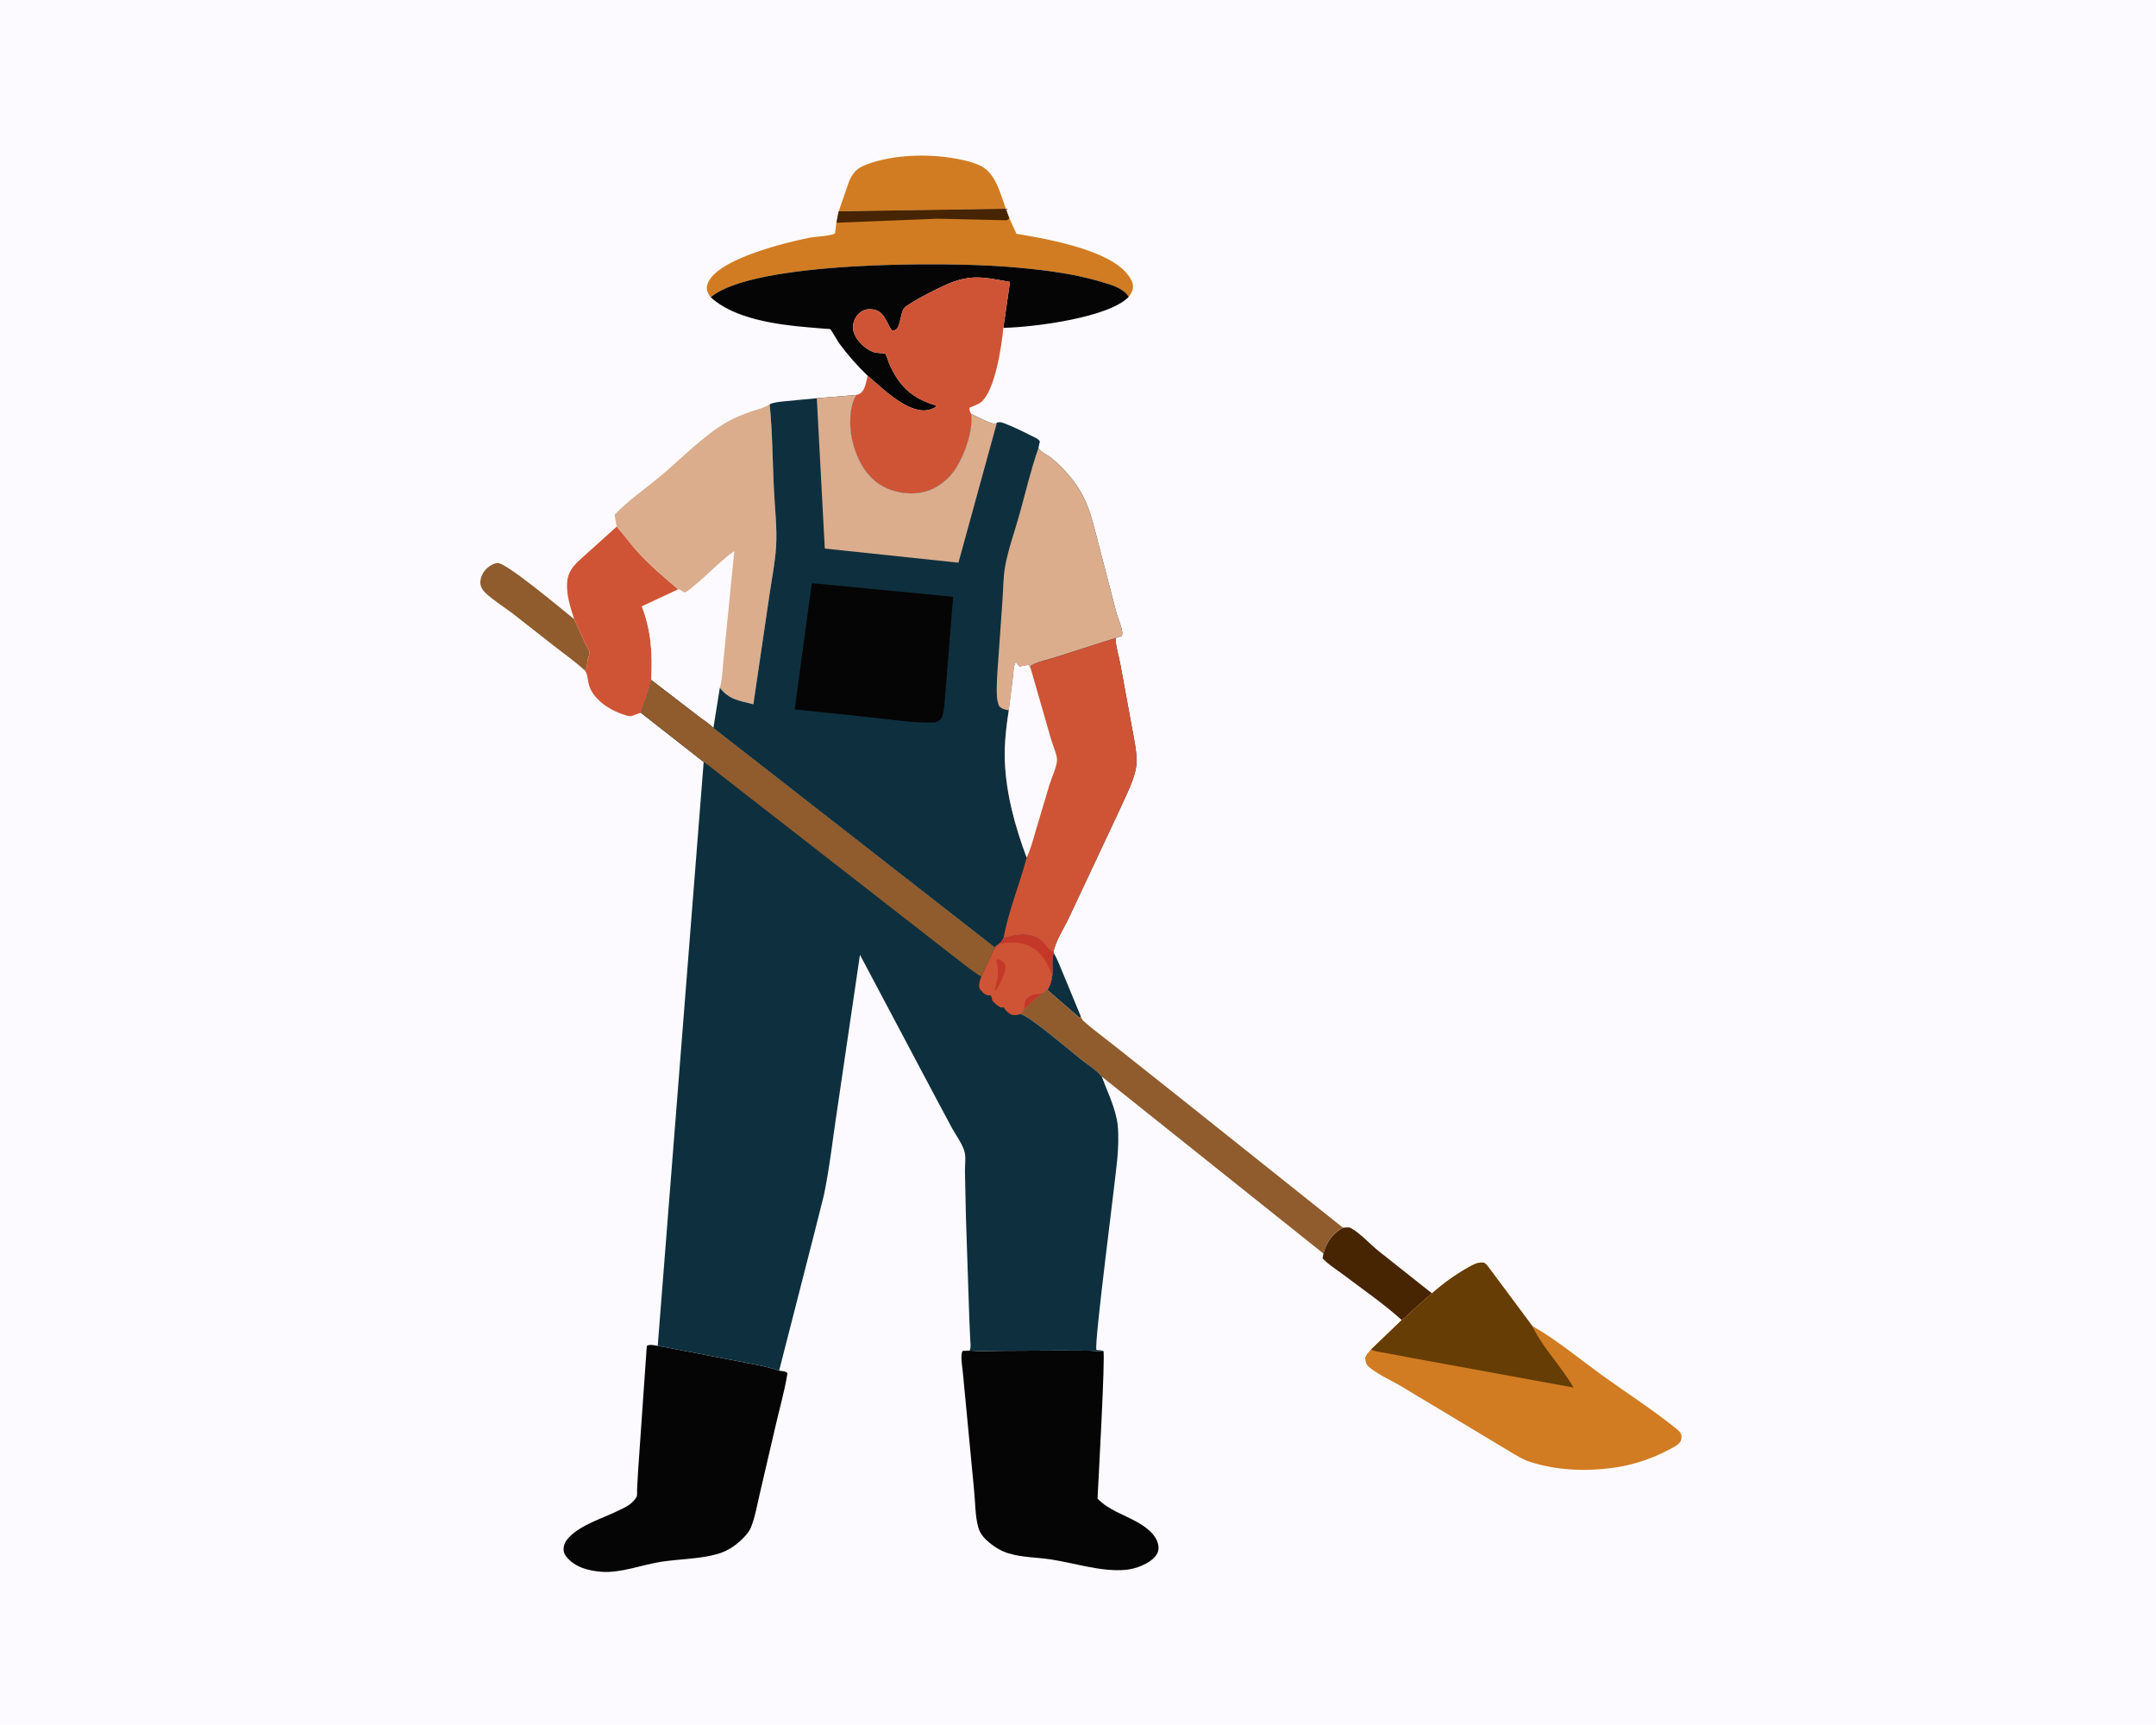 <svg version="1.1" xmlns="http://www.w3.org/2000/svg" style="display: block;" viewBox="0 0 2048 1638" width="1280" height="1024">
<path transform="translate(0,0)" fill="rgb(252,250,255)" d="M -0 -0 L 2048 0 L 2048 1638 L -0 1638 L -0 -0 z"/>
<path transform="translate(0,0)" fill="rgb(14,48,62)" d="M 1000.92 904.818 C 1004.75 911.427 1007.3 918.683 1010.33 925.683 L 1026.69 965.257 L 1025.51 966.55 L 995.003 940.155 C 997.801 935.256 998.958 931.368 999.604 925.821 C 999.996 919.112 998.675 911.173 1000.92 904.818 z"/>
<path transform="translate(0,0)" fill="rgb(144,92,45)" d="M 555.828 636.809 C 546.28 628.184 535.855 620.743 525.706 612.862 L 487.243 582.706 C 478.619 576.117 468.466 570.008 460.715 562.5 C 458.756 560.602 457.479 558.659 456.683 556.031 C 455.45 551.961 457.059 546.988 459.278 543.5 C 462.102 539.062 467.224 535.244 472.5 534.51 C 480.175 533.442 535.046 579.577 545.439 587.902 L 556.002 611.204 C 556.857 612.961 559.898 617.629 560.057 619.376 C 560.192 620.857 558.66 624.712 558.293 626.359 C 557.69 629.067 557.839 632.355 557.012 634.926 C 556.72 635.831 556.375 636.15 555.828 636.809 z"/>
<path transform="translate(0,0)" fill="rgb(71,36,2)" d="M 1275.77 1165.92 C 1278.11 1165.76 1280.98 1165.09 1283.04 1166.18 C 1291.9 1170.86 1301.12 1181.25 1309.12 1187.71 L 1360.24 1228.22 L 1343.43 1242.97 C 1339.6 1246.44 1335.76 1250.67 1331.52 1253.58 C 1314.6 1238.26 1294.9 1224.74 1276.68 1210.95 C 1270.09 1205.96 1261.94 1201.04 1256.36 1195 L 1257.1 1190.39 L 1257.41 1189.29 C 1260.4 1179.06 1266.3 1170.89 1275.77 1165.92 z"/>
<path transform="translate(0,0)" fill="rgb(209,124,34)" d="M 796.709 200.509 L 806.802 171.341 C 810.963 162.408 815.071 158.957 824.261 155.621 C 849.161 146.581 881.448 145.705 907.432 150.364 C 915.577 151.825 923.547 153.532 931.073 157.095 C 945.834 164.086 950.296 183.737 955.398 198.058 L 796.709 200.509 z"/>
<path transform="translate(0,0)" fill="rgb(207,84,53)" d="M 585.804 499.958 C 593.113 508.159 599.42 517.132 606.903 525.223 C 618.689 537.966 631.209 548.356 644.249 559.535 L 643.338 560.081 L 609.752 575.745 C 618.633 599.126 619.989 620.868 618.615 645.603 C 617.075 651.505 615.582 657.502 613.557 663.256 C 612.068 667.487 609.444 672.56 608.921 676.946 C 605.491 677.202 601.476 680.036 598.404 680 C 596.415 679.976 593.605 678.919 591.718 678.3 C 578.848 674.08 563.899 664.293 559.636 650.932 C 558.332 646.847 558.356 641.488 556.38 637.791 L 555.828 636.809 C 556.375 636.15 556.72 635.831 557.012 634.926 C 557.839 632.355 557.69 629.067 558.293 626.359 C 558.66 624.712 560.192 620.857 560.057 619.376 C 559.898 617.629 556.857 612.961 556.002 611.204 L 545.439 587.902 C 541.731 576.455 537.917 565.051 538.715 552.83 C 538.989 548.629 540.384 544.421 542.577 540.831 C 546.065 535.122 552.204 530.368 557.099 525.841 L 585.804 499.958 z"/>
<path transform="translate(0,0)" fill="rgb(144,92,45)" d="M 995.003 940.155 L 1025.51 966.55 L 1026.69 965.257 C 1027.27 967.001 1028.01 968.494 1029.41 969.742 C 1038.03 977.402 1047.61 984.298 1056.64 991.507 L 1114.6 1037.45 L 1275.77 1165.92 C 1266.3 1170.89 1260.4 1179.06 1257.41 1189.29 L 1257.1 1190.39 L 1046.52 1022.31 L 1046.11 1021.78 C 1041.19 1015.71 1032.54 1010.54 1026.35 1005.6 C 1017.84 998.823 976.941 963.783 969.085 962.89 C 970.639 961.726 971.664 960.201 972.81 958.66 C 978.247 953.034 983.546 948.046 989.897 943.411 L 995.003 940.155 z"/>
<path transform="translate(0,0)" fill="rgb(209,124,34)" d="M 796.709 200.509 L 955.398 198.058 L 958.786 207.238 L 965.567 221.851 C 994.86 226.802 1054.85 237.077 1072.12 261.786 C 1074.75 265.54 1077.09 269.713 1075.98 274.5 C 1075.4 277.011 1073.8 279.712 1072.22 281.728 L 1070.59 279.472 C 1064.93 272.827 1054.98 270.154 1047 267.742 C 1017.75 258.905 986.953 255.581 956.601 253.14 C 898.832 248.495 715.698 247.591 675.121 282.118 C 672.922 279.465 670.986 275.766 671.477 272.219 C 674.993 246.807 748.209 229.703 769.25 225.526 C 774.238 224.536 789.793 223.949 793.18 221.424 L 794.539 211.34 L 796.709 200.509 z"/>
<path transform="translate(0,0)" fill="rgb(71,36,2)" d="M 796.709 200.509 L 955.398 198.058 L 958.786 207.238 L 957.643 208.122 C 956.148 209.277 956.981 209.009 955.165 208.994 L 891.05 207.511 L 794.539 211.34 L 796.709 200.509 z"/>
<path transform="translate(0,0)" fill="rgb(5,5,5)" d="M 675.121 282.118 C 715.698 247.591 898.832 248.495 956.601 253.14 C 986.953 255.581 1017.75 258.905 1047 267.742 C 1054.98 270.154 1064.93 272.827 1070.59 279.472 L 1072.22 281.728 C 1053.43 301.36 983.168 310.381 954.94 311.119 L 953.102 311.15 L 959.397 267.551 C 948.504 265.766 936.552 262.933 925.5 263.351 C 912.24 263.852 900.764 268.971 889.094 274.772 C 879.196 279.692 869.315 284.78 860.229 291.117 C 854.043 295.431 856.751 315.052 847.244 313.717 C 841.563 305.993 840.467 295.12 828.685 293.633 C 824.114 293.055 820.355 293.948 816.73 296.852 C 812.858 299.956 810.64 304.781 810.302 309.69 C 809.888 315.697 813.468 321.595 817.463 325.835 C 821.08 329.673 825.85 333.007 830.892 334.574 C 832.61 335.107 840.266 335.217 840.905 335.776 C 842.013 336.744 843.595 342.554 844.369 344.377 C 853.807 366.601 866.484 378.396 889.5 384.985 C 888.893 386.779 887.567 387.117 885.869 387.892 C 879.028 391.016 871.735 389.553 865.038 386.786 C 850.116 380.622 836.384 367.04 824.176 356.668 C 814.509 347.39 805.232 336.86 797.297 326.076 C 795.97 324.271 789.521 312.889 788.679 312.478 C 787.835 312.065 784.637 312.127 783.562 312.034 L 767.577 310.665 C 738.244 308.209 697.249 302.641 675.121 282.118 z"/>
<path transform="translate(0,0)" fill="rgb(207,84,53)" d="M 824.176 356.668 C 836.384 367.04 850.116 380.622 865.038 386.786 C 871.735 389.553 879.028 391.016 885.869 387.892 C 887.567 387.117 888.893 386.779 889.5 384.985 C 866.484 378.396 853.807 366.601 844.369 344.377 C 843.595 342.554 842.013 336.744 840.905 335.776 C 840.266 335.217 832.61 335.107 830.892 334.574 C 825.85 333.007 821.08 329.673 817.463 325.835 C 813.468 321.595 809.888 315.697 810.302 309.69 C 810.64 304.781 812.858 299.956 816.73 296.852 C 820.355 293.948 824.114 293.055 828.685 293.633 C 840.467 295.12 841.563 305.993 847.244 313.717 C 856.751 315.052 854.043 295.431 860.229 291.117 C 869.315 284.78 879.196 279.692 889.094 274.772 C 900.764 268.971 912.24 263.852 925.5 263.351 C 936.552 262.933 948.504 265.766 959.397 267.551 L 953.102 311.15 C 951.609 327.677 945.214 371.342 931.818 381.821 C 929.511 383.626 926.673 384.627 924 385.747 L 921 387.052 C 920.455 389.149 921.586 391.238 922.638 393.141 C 924.359 408.977 916.667 430.437 908.615 443.649 C 901.634 455.105 889.938 464.339 876.732 467.282 C 863.377 470.259 847.411 467.391 835.853 460.063 C 821.217 450.784 812.978 433.635 809.38 417.245 C 806.645 404.785 806.487 385.854 813.483 374.905 C 814.712 374.59 815.778 374.274 816.874 373.612 C 821.808 370.632 822.844 361.981 824.176 356.668 z"/>
<path transform="translate(0,0)" fill="rgb(5,5,5)" d="M 740.1 1301.67 C 742.677 1302.08 746.38 1302.01 748.024 1304 C 745.219 1321.94 739.804 1339.92 735.87 1357.68 L 721.576 1419.18 C 719.096 1429.5 717.263 1440.9 713.226 1450.71 C 711.187 1455.66 706.62 1460.22 702.674 1463.78 C 696.721 1469.15 689.663 1473.43 681.937 1475.67 C 665.072 1480.57 645.249 1480.5 627.718 1483.22 C 609.639 1486.02 589.591 1494.12 571.222 1492.67 C 559.031 1491.71 546.205 1488.44 538.141 1478.53 C 535.839 1475.71 534.973 1472.92 535.497 1469.29 C 536.134 1464.87 538.708 1461.64 541.828 1458.63 C 553.17 1447.73 571.733 1442.06 585.79 1435.33 C 590.323 1433.16 595.437 1430.99 599.316 1427.78 C 600.991 1426.39 603.942 1423.29 604.825 1421.27 C 605.394 1419.97 605.088 1415.92 605.166 1414.37 L 606.114 1397.16 L 614.391 1278.25 C 617.117 1276.24 621.427 1277.65 624.777 1278.01 L 700.081 1292.49 C 713.289 1295.22 727.41 1297.14 740.1 1301.67 z"/>
<path transform="translate(0,0)" fill="rgb(5,5,5)" d="M 921.054 1282.55 C 931.008 1283.56 941.441 1282.87 951.445 1282.81 L 1007.33 1282.55 L 1034.38 1282.67 C 1038.93 1282.73 1043.6 1283.49 1048.1 1282.9 C 1050.11 1286.38 1043.2 1409.42 1042.55 1423.17 C 1053.28 1434.15 1066.87 1438.06 1079.91 1445.3 C 1088.08 1449.84 1097.81 1456.76 1100.09 1466.46 C 1100.99 1470.25 1100.44 1474.1 1098.06 1477.24 C 1092.05 1485.19 1078.62 1490.04 1069 1490.86 C 1045.75 1492.86 1020.95 1484.35 998.066 1480.92 C 984.719 1478.92 971.175 1479.09 958.099 1475.2 C 951.351 1473.19 945 1469.35 939.613 1464.87 C 934.966 1461 931.077 1456.68 929.353 1450.74 C 926.192 1439.85 926.452 1425.94 925.233 1414.56 L 914.568 1302.81 C 914.174 1298.45 911.91 1286.01 914.5 1282.91 L 921.054 1282.55 z"/>
<path transform="translate(0,0)" fill="rgb(209,124,34)" d="M 1360.24 1228.22 C 1370.75 1218.98 1382.33 1210.55 1394.54 1203.69 C 1398.85 1201.27 1403.19 1198.68 1408.31 1198.98 C 1410.88 1199.13 1412.19 1201.24 1413.78 1203.15 L 1455.44 1259.12 C 1479.01 1272.55 1501.09 1291.06 1523.13 1306.95 C 1545.59 1323.15 1569.56 1338.45 1591.07 1355.8 C 1593.42 1357.69 1596.5 1359.9 1597.19 1362.95 C 1597.54 1364.53 1597.09 1367.89 1596.12 1369.22 C 1593.39 1372.94 1588.43 1375.06 1584.43 1377.17 C 1567.69 1386.02 1549.41 1391.75 1530.62 1394.16 C 1504.76 1397.47 1478.44 1396.25 1453.43 1388.32 C 1446.48 1386.11 1440.31 1382.06 1434.06 1378.38 L 1404.12 1360.39 L 1332.65 1317.45 C 1322.69 1311.43 1310.73 1306.32 1301.64 1299.17 C 1297.6 1296 1297.37 1294.31 1296.77 1289.5 C 1298.03 1286.2 1299.86 1284.17 1302.28 1281.65 L 1331.52 1253.58 C 1335.76 1250.67 1339.6 1246.44 1343.43 1242.97 L 1360.24 1228.22 z"/>
<path transform="translate(0,0)" fill="rgb(101,61,5)" d="M 1360.24 1228.22 C 1370.75 1218.98 1382.33 1210.55 1394.54 1203.69 C 1398.85 1201.27 1403.19 1198.68 1408.31 1198.98 C 1410.88 1199.13 1412.19 1201.24 1413.78 1203.15 L 1455.44 1259.12 L 1456.04 1260.33 C 1466.18 1280.75 1483.33 1297.86 1494.69 1317.68 L 1341.37 1289.63 L 1316.24 1284.9 C 1311.7 1284.04 1306.5 1283.57 1302.28 1281.65 L 1331.52 1253.58 C 1335.76 1250.67 1339.6 1246.44 1343.43 1242.97 L 1360.24 1228.22 z"/>
<path transform="translate(0,0)" fill="rgb(219,173,141)" d="M 731.101 383.856 C 733.772 410.175 733.842 437.062 735.082 463.5 C 735.935 481.674 738.348 501.265 737.192 519.338 C 736.208 534.733 732.929 550.646 730.747 565.981 L 715.61 668.686 C 702.528 665.354 692.521 664.402 683.821 653.036 L 677.663 691.29 C 674.123 687.307 667.905 683.602 663.65 680.233 L 618.615 645.603 C 619.989 620.868 618.633 599.126 609.752 575.745 L 643.338 560.081 L 644.249 559.535 C 631.209 548.356 618.689 537.966 606.903 525.223 C 599.42 517.132 593.113 508.159 585.804 499.958 L 583.766 488.647 C 597.006 474.933 613.765 463.363 628.418 451.092 C 648.376 434.378 668.493 413.197 691.067 400.332 C 698.057 396.348 706.331 393.123 713.942 390.5 C 719.499 388.584 725.154 387.323 730.282 384.353 L 731.101 383.856 z"/>
<path transform="translate(0,0)" fill="rgb(252,250,255)" d="M 644.249 559.535 C 646.997 559.476 648.703 562.85 650.619 562.326 C 653.775 561.463 658.097 557.102 660.726 554.953 C 673.014 544.908 684.615 532.218 697.509 523.229 L 687.489 624.234 C 686.376 633.434 686.341 644.181 683.821 653.036 L 677.663 691.29 C 674.123 687.307 667.905 683.602 663.65 680.233 L 618.615 645.603 C 619.989 620.868 618.633 599.126 609.752 575.745 L 643.338 560.081 L 644.249 559.535 z"/>
<path transform="translate(0,0)" fill="rgb(14,48,62)" d="M 775.886 378.027 L 813.483 374.905 C 806.487 385.854 806.645 404.785 809.38 417.245 C 812.978 433.635 821.217 450.784 835.853 460.063 C 847.411 467.391 863.377 470.259 876.732 467.282 C 889.938 464.339 901.634 455.105 908.615 443.649 C 916.667 430.437 924.359 408.977 922.638 393.141 C 928.234 395.3 939.779 402.14 945.357 402.262 L 946.984 401.279 C 950.233 399.842 954.456 402.059 957.718 403.364 C 965.06 406.302 972.245 409.95 979.319 413.475 C 982.277 414.948 985.905 416.187 987.773 419 L 986.428 425.275 L 987.047 426.258 C 989.291 429.602 995.445 432.14 998.695 434.815 C 1008.07 442.53 1016.75 451.842 1023.45 461.95 C 1027.73 468.405 1031.41 475.673 1033.99 482.974 C 1038.2 494.857 1041.07 507.385 1044.29 519.569 L 1060.31 581.115 C 1061.71 586.564 1066.74 597.383 1066 602.533 L 1065.78 603.78 L 1059.64 605.844 L 1059.7 607.005 C 1060.11 614.732 1062.59 622.199 1064.06 629.779 L 1075.05 689.634 C 1076.96 700.62 1080.07 713.381 1079.58 724.5 C 1078.99 737.955 1069.73 754.812 1064.33 767.231 L 1015.19 871.824 C 1010.52 881.624 1002.49 893.839 1000.63 904.356 C 995.139 901.944 991.643 894.36 986.104 891.247 C 975.089 885.056 964.535 887.927 953.306 890.821 C 952.148 893.29 951.244 894.399 949.179 896.182 C 947.717 897.303 946.176 898.365 944.87 899.664 L 677.663 691.29 L 683.821 653.036 C 692.521 664.402 702.528 665.354 715.61 668.686 L 730.747 565.981 C 732.929 550.646 736.208 534.733 737.192 519.338 C 738.348 501.265 735.935 481.674 735.082 463.5 C 733.842 437.062 733.772 410.175 731.101 383.856 C 734.576 381.961 740.28 381.529 744.179 381.026 L 775.886 378.027 z"/>
<path transform="translate(0,0)" fill="rgb(219,173,141)" d="M 775.886 378.027 L 813.483 374.905 C 806.487 385.854 806.645 404.785 809.38 417.245 C 812.978 433.635 821.217 450.784 835.853 460.063 C 847.411 467.391 863.377 470.259 876.732 467.282 C 889.938 464.339 901.634 455.105 908.615 443.649 C 916.667 430.437 924.359 408.977 922.638 393.141 C 928.234 395.3 939.779 402.14 945.357 402.262 L 946.984 401.279 L 910.44 534.247 L 783.479 520.824 L 775.886 378.027 z"/>
<path transform="translate(0,0)" fill="rgb(219,173,141)" d="M 986.428 425.275 L 987.047 426.258 C 989.291 429.602 995.445 432.14 998.695 434.815 C 1008.07 442.53 1016.75 451.842 1023.45 461.95 C 1027.73 468.405 1031.41 475.673 1033.99 482.974 C 1038.2 494.857 1041.07 507.385 1044.29 519.569 L 1060.31 581.115 C 1061.71 586.564 1066.74 597.383 1066 602.533 L 1065.78 603.78 L 1059.64 605.844 L 1002.63 624.03 C 995.537 626.288 985.946 628.228 979.544 631.895 L 978.848 634.003 L 976.99 631.283 L 968.5 632.816 C 967.233 631.461 966.082 630.169 965 628.655 C 962.778 631.66 962.785 638.035 962.349 641.788 L 958.246 674.486 C 954.489 673.701 951.873 673.363 949.07 670.5 C 947.92 667.44 947.104 664.421 946.949 661.138 C 946.356 648.639 947.659 635.732 948.5 623.26 L 952.173 570.96 C 953.04 560.178 952.845 548.325 954.779 537.726 C 957.785 521.248 963.881 504.455 968.407 488.293 C 974.262 467.382 979.223 445.743 986.428 425.275 z"/>
<path transform="translate(0,0)" fill="rgb(5,5,5)" d="M 771.107 553.652 L 905.397 566.604 L 898.419 653.261 C 897.567 661.437 897.558 672.289 895.153 680 C 894.058 683.511 891.719 684.278 888.768 685.903 C 868.524 686.836 847.115 683.232 827 681.119 L 754.88 673.584 L 771.107 553.652 z"/>
<path transform="translate(0,0)" fill="rgb(207,84,53)" d="M 978.848 634.003 L 979.544 631.895 C 985.946 628.228 995.537 626.288 1002.63 624.03 L 1059.64 605.844 L 1059.7 607.005 C 1060.11 614.732 1062.59 622.199 1064.06 629.779 L 1075.05 689.634 C 1076.96 700.62 1080.07 713.381 1079.58 724.5 C 1078.99 737.955 1069.73 754.812 1064.33 767.231 L 1015.19 871.824 C 1010.52 881.624 1002.49 893.839 1000.63 904.356 C 995.139 901.944 991.643 894.36 986.104 891.247 C 975.089 885.056 964.535 887.927 953.306 890.821 C 957.897 864.78 968.706 839.785 975.206 814.25 C 964.287 785.139 955.612 753.581 954.494 722.355 C 953.931 706.643 955.813 689.968 958.246 674.486 L 962.349 641.788 C 962.785 638.035 962.778 631.66 965 628.655 C 966.082 630.169 967.233 631.461 968.5 632.816 L 976.99 631.283 L 978.848 634.003 z"/>
<path transform="translate(0,0)" fill="rgb(252,250,255)" d="M 958.246 674.486 L 962.349 641.788 C 962.785 638.035 962.778 631.66 965 628.655 C 966.082 630.169 967.233 631.461 968.5 632.816 L 976.99 631.283 L 978.848 634.003 L 998.614 702.632 C 1000.04 707.536 1004.19 716.837 1004.08 721.695 C 1003.92 728.045 998.865 738.701 996.924 745.034 L 983.888 788.711 C 981.356 797.14 979.127 806.39 975.206 814.25 C 964.287 785.139 955.612 753.581 954.494 722.355 C 953.931 706.643 955.813 689.968 958.246 674.486 z"/>
<path transform="translate(0,0)" fill="rgb(14,48,62)" d="M 618.615 645.603 L 663.65 680.233 C 667.905 683.602 674.123 687.307 677.663 691.29 L 944.87 899.664 C 946.176 898.365 947.717 897.303 949.179 896.182 C 951.244 894.399 952.148 893.29 953.306 890.821 C 964.535 887.927 975.089 885.056 986.104 891.247 C 991.643 894.36 995.139 901.944 1000.63 904.356 L 1000.92 904.818 C 998.675 911.173 999.996 919.112 999.604 925.821 C 998.958 931.368 997.801 935.256 995.003 940.155 L 989.897 943.411 C 983.546 948.046 978.247 953.034 972.81 958.66 C 971.664 960.201 970.639 961.726 969.085 962.89 C 976.941 963.783 1017.84 998.823 1026.35 1005.6 C 1032.54 1010.54 1041.19 1015.71 1046.11 1021.78 L 1046.52 1022.31 C 1051.92 1036.71 1060.21 1053.49 1061.74 1068.8 C 1062.74 1078.93 1062.23 1089.95 1061.37 1100.08 C 1059.69 1120.01 1039.03 1276.98 1041.5 1281.94 C 1043.47 1282.16 1046.32 1282.15 1048.1 1282.9 C 1043.6 1283.49 1038.93 1282.73 1034.38 1282.67 L 1007.33 1282.55 L 951.445 1282.81 C 941.441 1282.87 931.008 1283.56 921.054 1282.55 C 922.509 1279.61 921.838 1276.18 921.676 1272.98 L 920.766 1252.68 L 917.534 1155.68 L 916.609 1112.01 C 916.493 1105.81 917.913 1098.45 915.869 1092.5 C 913.307 1085.04 908.237 1078.31 904.414 1071.46 L 888.5 1041.7 L 816.884 906.678 L 795.364 1053 C 791.152 1080.23 788.183 1108.37 782.543 1135.3 L 772.91 1173.5 L 740.1 1301.67 C 727.41 1297.14 713.289 1295.22 700.081 1292.49 L 624.777 1278.01 L 668.417 723.557 L 608.921 676.946 C 609.444 672.56 612.068 667.487 613.557 663.256 C 615.582 657.502 617.075 651.505 618.615 645.603 z"/>
<path transform="translate(0,0)" fill="rgb(207,84,53)" d="M 953.306 890.821 C 964.535 887.927 975.089 885.056 986.104 891.247 C 991.643 894.36 995.139 901.944 1000.63 904.356 L 1000.92 904.818 C 998.675 911.173 999.996 919.112 999.604 925.821 C 998.958 931.368 997.801 935.256 995.003 940.155 L 989.897 943.411 C 983.546 948.046 978.247 953.034 972.81 958.66 C 971.664 960.201 970.639 961.726 969.085 962.89 C 966.172 964.224 964.26 964.028 961.117 963.689 C 957.89 961.912 955.997 960.523 953.994 957.379 L 953.5 956.57 L 951 956.782 C 947.436 955.126 945.302 953.151 942.655 950.277 C 942.282 948.337 942.053 946.9 941 945.192 L 938.527 945.1 C 934.793 944.539 932.416 941.368 930.384 938.5 C 929.562 934.214 930.723 931.275 932.134 927.321 L 944.87 899.664 C 946.176 898.365 947.717 897.303 949.179 896.182 C 951.244 894.399 952.148 893.29 953.306 890.821 z"/>
<path transform="translate(0,0)" fill="rgb(195,56,40)" d="M 972.81 958.66 C 973.138 955.178 973.088 950.821 975.635 948.161 L 976.324 947.5 C 979.697 943.969 985.25 944.04 989.897 943.411 C 983.546 948.046 978.247 953.034 972.81 958.66 z"/>
<path transform="translate(0,0)" fill="rgb(195,56,40)" d="M 946.332 911.5 L 949.013 910.892 C 951.889 912.002 953.021 913.587 954.858 916 C 956.175 922.44 950.745 931.82 947.962 937.547 L 945.818 940.5 L 944.638 940.5 C 946.438 934.156 948.822 926.015 947.738 919.451 L 946.332 911.5 z"/>
<path transform="translate(0,0)" fill="rgb(195,56,40)" d="M 953.306 890.821 C 964.535 887.927 975.089 885.056 986.104 891.247 C 991.643 894.36 995.139 901.944 1000.63 904.356 L 1000.92 904.818 C 998.675 911.173 999.996 919.112 999.604 925.821 C 998.895 924.585 998.223 923.395 997.681 922.074 C 994.536 914.408 990.262 906.57 983.36 901.667 C 972.409 893.888 961.685 894.058 949.179 896.182 C 951.244 894.399 952.148 893.29 953.306 890.821 z"/>
<path transform="translate(0,0)" fill="rgb(144,92,45)" d="M 618.615 645.603 L 663.65 680.233 C 667.905 683.602 674.123 687.307 677.663 691.29 L 944.87 899.664 L 932.134 927.321 C 923.702 922.474 915.794 915.693 908.04 909.828 L 856.416 869.628 L 752.237 788.5 L 690.696 740.603 C 683.235 734.96 676.151 728.824 668.417 723.557 L 608.921 676.946 C 609.444 672.56 612.068 667.487 613.557 663.256 C 615.582 657.502 617.075 651.505 618.615 645.603 z"/>
</svg>